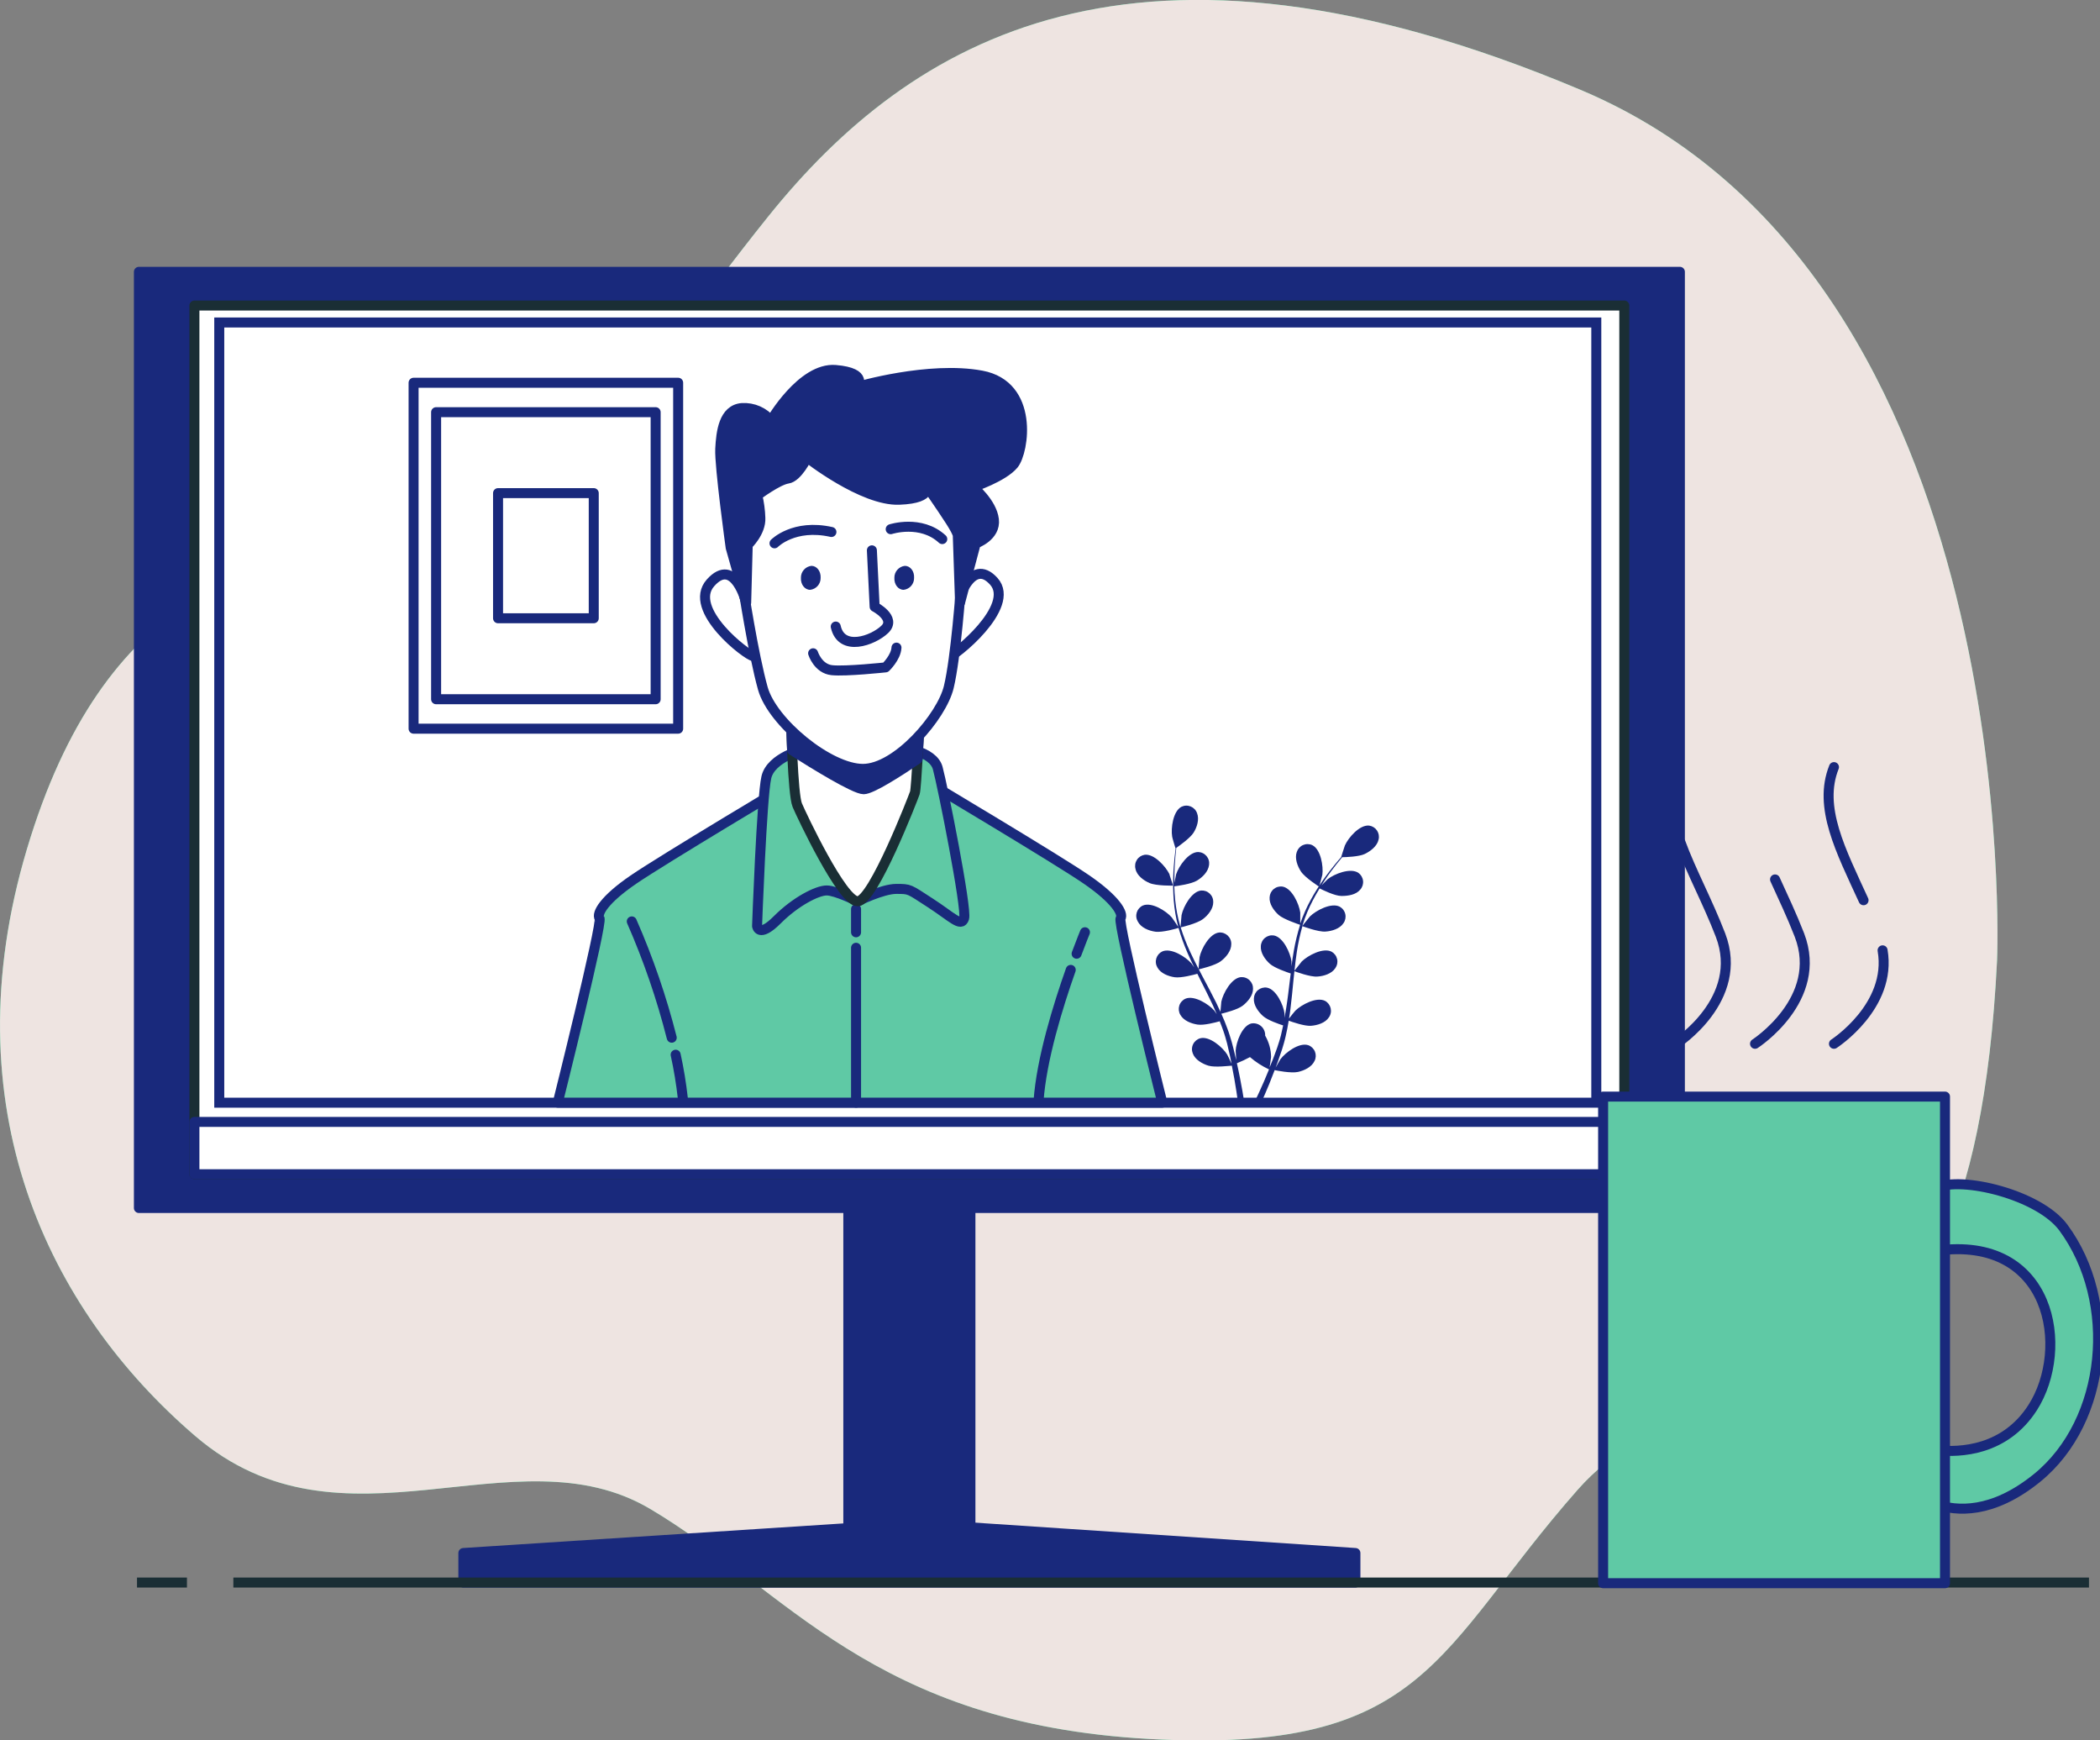 <svg xmlns="http://www.w3.org/2000/svg" width="210" height="174" viewBox="0 0 210 174" fill="none"><rect x="0" y="0" width="210" height="174" fill="#808080" stroke="none"/><g clip-path="url(#clip0_4293_14979)"><path d="M199.706 96.014C199.706 96.014 202.661 27.77 158.059 8.984C113.457 -9.802 91.007 3.997 76.83 21.636C62.654 39.275 57.927 50.772 41.681 53.071C25.436 55.369 10.37 59.208 2.692 84.894C-4.986 110.58 4.753 130.91 19.525 143.573C34.297 156.237 51.429 142.818 65.013 150.858C78.598 158.898 87.17 172.328 114.934 173.861C142.699 175.393 143.581 165.043 157.765 148.948C171.949 132.854 197.049 149.696 199.706 96.014Z" fill="#5AE4A7"></path><path d="M199.706 96.014C199.706 96.014 202.661 27.77 158.059 8.984C113.457 -9.802 91.007 3.997 76.83 21.636C62.654 39.275 57.927 50.772 41.681 53.071C25.436 55.369 10.37 59.208 2.692 84.894C-4.986 110.58 4.753 130.91 19.525 143.573C34.297 156.237 51.429 142.818 65.013 150.858C78.598 158.898 87.17 172.328 114.934 173.861C142.699 175.393 143.581 165.043 157.765 148.948C171.949 132.854 197.049 149.696 199.706 96.014Z" fill="#EEE4E1"></path><path d="M97.041 108.545H84.832V157.875H97.041V108.545Z" fill="#19297C" stroke="#19297C" stroke-linecap="round" stroke-linejoin="round"></path><path d="M167.988 27.177H13.891V120.775H167.988V27.177Z" fill="#19297C" stroke="#19297C" stroke-linecap="round" stroke-linejoin="round"></path><path d="M162.43 30.547H19.441V117.4H162.43V30.547Z" fill="white" stroke="#1A2E35" stroke-linecap="round" stroke-linejoin="round"></path><path d="M162.43 112.169H19.441V117.4H162.43V112.169Z" fill="white" stroke="#19297C" stroke-linecap="round" stroke-linejoin="round"></path><path d="M91.605 152.341L46.336 155.27V158.222H135.541V155.27L91.605 152.341Z" fill="#19297C" stroke="#19297C" stroke-linecap="round" stroke-linejoin="round"></path><path d="M159.63 32.242H21.926V110.247H159.63V32.242Z" fill="white" stroke="#19297C" stroke-miterlimit="10"></path><path d="M67.816 38.267H41.359V72.853H67.816V38.267Z" fill="white" stroke="#19297C" stroke-linecap="round" stroke-linejoin="round"></path><path d="M65.564 41.211H43.611V69.909H65.564V41.211Z" fill="white" stroke="#19297C" stroke-linecap="round" stroke-linejoin="round"></path><path d="M59.375 49.303H49.805V61.812H59.375V49.303Z" fill="white" stroke="#19297C" stroke-linecap="round" stroke-linejoin="round"></path><path d="M114.945 88.283C115.631 88.582 117.309 88.544 117.312 88.544C117.316 88.544 116.935 87.445 116.935 87.378C116.559 86.623 115.405 85.332 114.459 85.46C114.302 85.486 114.153 85.544 114.02 85.631C113.887 85.719 113.774 85.833 113.689 85.967C113.603 86.101 113.546 86.251 113.522 86.408C113.499 86.566 113.508 86.726 113.551 86.879C113.686 87.54 114.361 88.027 114.945 88.283Z" fill="#19297C"></path><path d="M115.525 93.149C116.237 93.254 117.734 92.817 117.851 92.771C118.099 93.629 118.403 94.47 118.759 95.289C118.966 95.765 119.189 96.24 119.419 96.712C119.279 96.512 119.159 96.335 119.136 96.312C118.578 95.666 117.12 94.745 116.241 95.119C116.097 95.185 115.968 95.281 115.863 95.4C115.759 95.52 115.68 95.66 115.633 95.811C115.585 95.963 115.57 96.123 115.589 96.281C115.607 96.438 115.659 96.591 115.74 96.727C116.064 97.32 116.841 97.614 117.474 97.705C118.107 97.795 119.396 97.456 119.735 97.358L120.003 97.901C120.437 98.765 120.874 99.626 121.277 100.483C121.417 100.785 121.548 101.087 121.677 101.392C121.556 101.211 121.45 101.064 121.432 101.041C120.874 100.396 119.415 99.475 118.537 99.852C118.393 99.918 118.264 100.014 118.159 100.134C118.054 100.253 117.975 100.393 117.928 100.544C117.881 100.696 117.866 100.856 117.884 101.014C117.903 101.172 117.954 101.324 118.035 101.46C118.36 102.053 119.136 102.344 119.769 102.438C120.403 102.532 121.567 102.219 121.971 102.106C122.095 102.419 122.219 102.736 122.325 103.046C122.393 103.257 122.472 103.457 122.528 103.676C122.585 103.895 122.645 104.103 122.706 104.314C122.804 104.722 122.905 105.144 122.992 105.544C123.052 105.824 123.109 106.088 123.162 106.36C123.026 106.054 122.743 105.469 122.713 105.424C122.257 104.699 120.957 103.567 120.029 103.804C119.876 103.846 119.733 103.92 119.61 104.021C119.487 104.122 119.386 104.248 119.315 104.391C119.244 104.533 119.204 104.689 119.197 104.848C119.19 105.007 119.217 105.166 119.276 105.314C119.509 105.952 120.233 106.36 120.844 106.545C121.515 106.749 123 106.545 123.184 106.545C123.275 106.99 123.358 107.424 123.429 107.832C123.588 108.738 123.708 109.549 123.806 110.236H124.432C124.323 109.527 124.179 108.681 123.991 107.73C123.904 107.277 123.799 106.798 123.689 106.303C124.137 106.123 124.573 105.917 124.997 105.688C125.573 106.183 126.213 106.597 126.901 106.918C126.731 107.337 126.562 107.745 126.396 108.126C126.049 108.927 125.717 109.636 125.427 110.236H126.124C126.373 109.681 126.648 109.047 126.935 108.349C127.108 107.922 127.289 107.462 127.466 106.99C127.647 107.028 129.117 107.326 129.803 107.171C130.425 107.032 131.179 106.681 131.458 106.065C131.529 105.923 131.568 105.767 131.575 105.608C131.581 105.449 131.554 105.29 131.495 105.142C131.436 104.994 131.346 104.861 131.232 104.75C131.118 104.639 130.982 104.553 130.832 104.499C129.928 104.193 128.544 105.224 128.035 105.911C128.005 105.952 127.73 106.428 127.564 106.733C127.636 106.537 127.708 106.356 127.779 106.152C127.922 105.756 128.058 105.36 128.201 104.929C128.262 104.722 128.326 104.51 128.39 104.295C128.454 104.08 128.503 103.857 128.559 103.635C128.684 103.117 128.782 102.585 128.872 102.049C129.219 102.174 130.452 102.604 131.089 102.559C131.726 102.514 132.525 102.28 132.89 101.713C132.982 101.583 133.045 101.435 133.075 101.28C133.106 101.124 133.103 100.963 133.067 100.808C133.032 100.653 132.964 100.508 132.869 100.381C132.773 100.254 132.652 100.148 132.513 100.071C131.662 99.633 130.139 100.449 129.536 101.045C129.494 101.083 129.11 101.562 128.902 101.83C128.955 101.509 129.008 101.185 129.046 100.856C129.166 99.909 129.253 98.943 129.347 97.98C129.377 97.686 129.407 97.395 129.441 97.101C129.562 97.146 131.017 97.69 131.733 97.637C132.37 97.595 133.165 97.361 133.535 96.791C133.626 96.661 133.689 96.513 133.72 96.358C133.75 96.202 133.748 96.041 133.712 95.886C133.676 95.731 133.609 95.586 133.513 95.459C133.418 95.332 133.297 95.226 133.158 95.149C132.31 94.711 130.787 95.527 130.18 96.123C130.135 96.168 129.581 96.878 129.449 97.048C129.517 96.399 129.592 95.757 129.69 95.123C129.82 94.27 130.004 93.427 130.24 92.598C130.297 92.617 131.812 93.19 132.547 93.137C133.184 93.096 133.98 92.862 134.349 92.296C134.441 92.166 134.504 92.017 134.535 91.861C134.566 91.705 134.564 91.544 134.528 91.388C134.493 91.233 134.425 91.087 134.329 90.96C134.233 90.832 134.111 90.727 133.972 90.65C133.124 90.212 131.601 91.028 130.994 91.624C130.949 91.673 130.35 92.42 130.24 92.564C130.24 92.515 130.267 92.462 130.282 92.416C130.542 91.59 130.876 90.789 131.281 90.023C131.499 89.597 131.729 89.201 131.963 88.823C132.234 88.959 133.471 89.578 134.146 89.578C134.82 89.578 135.604 89.461 136.03 88.936C136.135 88.817 136.213 88.677 136.261 88.526C136.308 88.374 136.323 88.214 136.304 88.057C136.286 87.899 136.234 87.747 136.153 87.61C136.072 87.474 135.964 87.356 135.834 87.264C135.035 86.736 133.433 87.37 132.766 87.902C132.732 87.932 132.389 88.28 132.152 88.517L132.476 88.008C132.875 87.404 133.279 86.876 133.64 86.415C133.848 86.151 134.04 85.917 134.221 85.701C134.556 85.701 135.91 85.656 136.482 85.377C137.055 85.098 137.719 84.599 137.858 83.939C137.897 83.785 137.902 83.624 137.875 83.467C137.847 83.311 137.787 83.162 137.698 83.03C137.609 82.898 137.494 82.787 137.359 82.703C137.224 82.619 137.073 82.564 136.916 82.542C135.962 82.44 134.835 83.746 134.489 84.528C134.458 84.596 134.112 85.701 134.112 85.701C133.934 85.909 133.735 86.128 133.539 86.373C133.162 86.834 132.751 87.351 132.336 87.947C131.883 88.586 131.467 89.251 131.089 89.937C130.665 90.704 130.309 91.507 130.026 92.337C130.026 92.337 130.026 92.36 130.026 92.368C130.026 92.088 130.026 91.303 130.026 91.235C129.913 90.39 129.204 88.816 128.265 88.642C128.109 88.617 127.948 88.626 127.795 88.668C127.642 88.709 127.499 88.783 127.376 88.883C127.253 88.983 127.153 89.109 127.081 89.25C127.01 89.392 126.969 89.548 126.961 89.706C126.905 90.378 127.391 91.054 127.87 91.48C128.348 91.907 129.894 92.424 130.011 92.462C129.745 93.314 129.535 94.183 129.381 95.062C129.291 95.572 129.215 96.093 129.147 96.614C129.147 96.368 129.147 96.153 129.147 96.123C129.038 95.274 128.329 93.7 127.387 93.526C127.23 93.502 127.07 93.51 126.916 93.552C126.763 93.594 126.62 93.668 126.497 93.769C126.374 93.869 126.273 93.995 126.202 94.137C126.131 94.28 126.09 94.435 126.083 94.594C126.03 95.266 126.516 95.942 126.991 96.365C127.466 96.787 128.737 97.218 129.072 97.327C129.046 97.527 129.019 97.727 128.997 97.927C128.88 98.886 128.77 99.845 128.62 100.785C128.571 101.113 128.51 101.438 128.454 101.762C128.454 101.547 128.454 101.366 128.454 101.336C128.345 100.49 127.632 98.916 126.694 98.743C126.537 98.718 126.377 98.727 126.223 98.768C126.07 98.81 125.927 98.883 125.804 98.984C125.681 99.084 125.581 99.209 125.509 99.351C125.438 99.493 125.397 99.648 125.389 99.807C125.333 100.483 125.823 101.155 126.298 101.581C126.773 102.008 127.919 102.393 128.314 102.521C128.247 102.849 128.175 103.182 128.096 103.499C128.032 103.714 127.99 103.925 127.915 104.137L127.711 104.767C127.568 105.144 127.425 105.571 127.274 105.952C127.172 106.22 127.07 106.469 126.965 106.707C127.018 106.379 127.104 105.733 127.108 105.68C127.098 104.928 126.894 104.191 126.516 103.54C126.525 103.362 126.493 103.184 126.422 103.021C126.352 102.857 126.246 102.711 126.111 102.594C125.977 102.477 125.817 102.393 125.645 102.347C125.473 102.301 125.293 102.295 125.118 102.329C124.195 102.574 123.61 104.216 123.565 105.05C123.565 105.103 123.595 105.65 123.622 105.997C123.576 105.797 123.535 105.601 123.482 105.394C123.388 104.986 123.279 104.578 123.162 104.14L122.969 103.51C122.913 103.295 122.822 103.08 122.747 102.861C122.566 102.362 122.37 101.864 122.133 101.351C122.491 101.264 123.757 100.943 124.266 100.551C124.775 100.158 125.306 99.528 125.303 98.852C125.307 98.693 125.278 98.535 125.217 98.388C125.156 98.242 125.065 98.109 124.95 98C124.835 97.891 124.698 97.807 124.548 97.754C124.399 97.701 124.24 97.681 124.081 97.693C123.132 97.795 122.306 99.313 122.133 100.147C122.133 100.2 122.065 100.815 122.042 101.155C121.907 100.857 121.771 100.558 121.624 100.26C121.198 99.403 120.742 98.55 120.29 97.697L119.882 96.912C120.011 96.882 121.522 96.535 122.091 96.093C122.596 95.716 123.132 95.07 123.128 94.394C123.133 94.235 123.104 94.077 123.043 93.93C122.983 93.782 122.892 93.65 122.777 93.54C122.661 93.43 122.524 93.346 122.374 93.293C122.224 93.24 122.065 93.219 121.907 93.232C120.957 93.338 120.131 94.851 119.958 95.689C119.958 95.753 119.867 96.636 119.856 96.863C119.558 96.285 119.264 95.708 118.997 95.127C118.635 94.343 118.324 93.538 118.066 92.715C118.126 92.715 119.705 92.337 120.29 91.892C120.795 91.514 121.33 90.869 121.326 90.193C121.33 90.034 121.301 89.876 121.24 89.73C121.18 89.583 121.089 89.451 120.973 89.341C120.858 89.232 120.721 89.148 120.572 89.095C120.422 89.043 120.263 89.022 120.105 89.034C119.155 89.136 118.329 90.654 118.156 91.492C118.156 91.556 118.058 92.507 118.054 92.681C118.054 92.632 118.02 92.586 118.005 92.537C117.767 91.704 117.605 90.852 117.519 89.99C117.466 89.514 117.444 89.057 117.429 88.612C117.73 88.574 119.106 88.393 119.69 88.046C120.274 87.698 120.821 87.143 120.908 86.472C120.929 86.314 120.918 86.153 120.873 86C120.829 85.847 120.753 85.706 120.65 85.584C120.547 85.463 120.42 85.364 120.277 85.296C120.134 85.227 119.977 85.189 119.818 85.184C118.865 85.184 117.877 86.596 117.613 87.411C117.613 87.453 117.504 87.921 117.44 88.261C117.44 88.061 117.44 87.853 117.44 87.661C117.44 86.936 117.489 86.272 117.534 85.686C117.561 85.35 117.594 85.052 117.628 84.769C117.904 84.581 119.008 83.799 119.351 83.259C119.694 82.72 119.954 81.927 119.705 81.297C119.652 81.147 119.568 81.01 119.458 80.896C119.348 80.781 119.216 80.691 119.069 80.63C118.922 80.57 118.764 80.541 118.606 80.546C118.447 80.551 118.291 80.59 118.149 80.659C117.3 81.097 117.074 82.81 117.218 83.652C117.218 83.724 117.549 84.841 117.564 84.833C117.527 85.101 117.489 85.392 117.459 85.709C117.398 86.298 117.338 86.959 117.323 87.687C117.297 88.47 117.314 89.254 117.376 90.035C117.445 90.909 117.591 91.776 117.813 92.624C117.811 92.634 117.811 92.644 117.813 92.654C117.662 92.417 117.221 91.771 117.18 91.726C116.622 91.076 115.163 90.159 114.285 90.533C114.141 90.599 114.012 90.695 113.907 90.814C113.802 90.933 113.724 91.073 113.676 91.225C113.629 91.377 113.614 91.537 113.633 91.695C113.651 91.852 113.703 92.004 113.784 92.141C114.115 92.764 114.892 93.058 115.525 93.149Z" fill="#19297C"></path><path d="M131.918 88.653C131.918 88.653 132.224 87.521 132.235 87.46C132.352 86.615 132.08 84.909 131.221 84.494C131.076 84.428 130.919 84.394 130.76 84.393C130.6 84.392 130.443 84.425 130.297 84.49C130.152 84.554 130.022 84.649 129.915 84.767C129.809 84.886 129.728 85.025 129.679 85.177C129.449 85.811 129.743 86.588 130.09 87.124C130.497 87.755 131.918 88.649 131.918 88.653Z" fill="#19297C"></path><path d="M112.055 91.812C112.364 91.348 111.591 89.955 108.663 87.94C105.734 85.924 92.734 78.183 92.734 78.183L88.403 77.964V77.718L86.005 77.839L83.608 77.718V77.964L79.277 78.183C79.277 78.183 66.284 85.928 63.344 87.94C60.404 89.952 59.635 91.337 59.952 91.812C60.268 92.288 55.775 110.244 55.775 110.244H116.231C116.231 110.244 111.746 92.277 112.055 91.812Z" fill="#5FC9A5" stroke="#19297C" stroke-linecap="round" stroke-linejoin="round"></path><path d="M67.566 105.45C67.881 106.886 68.12 108.337 68.283 109.799" stroke="#19297C" stroke-linecap="round" stroke-linejoin="round"></path><path d="M63.178 92.122C64.827 95.881 66.163 99.769 67.173 103.748" stroke="#19297C" stroke-linecap="round" stroke-linejoin="round"></path><path d="M107.074 96.969C105.819 100.521 104.142 105.914 103.855 110.089" stroke="#19297C" stroke-linecap="round" stroke-linejoin="round"></path><path d="M108.495 93.206C108.495 93.206 108.156 94.025 107.662 95.353" stroke="#19297C" stroke-linecap="round" stroke-linejoin="round"></path><path d="M85.606 94.757V110.244" stroke="#19297C" stroke-linecap="round" stroke-linejoin="round"></path><path d="M85.606 90.884V93.209" stroke="#19297C" stroke-linecap="round" stroke-linejoin="round"></path><path d="M80.347 74.929C80.347 74.929 77.098 75.707 76.634 77.719C76.171 79.73 75.707 92.587 75.707 92.587C75.707 92.587 75.862 93.828 77.72 91.968C79.578 90.107 81.738 89.027 82.669 89.027C83.6 89.027 85.76 90.111 85.76 90.111C85.76 90.111 88.236 88.872 89.627 88.872C91.018 88.872 90.864 88.872 93.019 90.265C95.176 91.658 96.114 92.741 96.412 91.813C96.71 90.884 94.245 78.492 93.773 76.79C93.302 75.088 90.215 74.62 88.824 74.62C87.433 74.62 80.347 74.929 80.347 74.929Z" fill="#5FC9A5" stroke="#19297C" stroke-linecap="round" stroke-linejoin="round"></path><path d="M79.111 71.989C79.111 71.989 79.266 79.421 79.73 80.508C80.193 81.595 84.215 90.111 85.76 90.111C87.306 90.111 91.331 79.73 91.486 79.266C91.641 78.802 91.95 72.298 91.95 72.298L79.111 71.989Z" fill="white" stroke="#1A2E35" stroke-linecap="round" stroke-linejoin="round"></path><path d="M91.757 75.884C91.863 74.106 91.95 72.298 91.95 72.298L79.111 71.989C79.111 71.989 79.138 73.355 79.209 75.008C81.388 76.394 85.463 78.907 86.371 78.907C87.163 78.9 89.873 77.16 91.757 75.884Z" fill="#19297C" stroke="#19297C" stroke-linecap="round" stroke-linejoin="round"></path><path d="M74.619 60.238C74.619 60.238 73.446 55.588 71.057 58.264C68.667 60.94 74.766 65.594 75.327 65.594C75.889 65.594 76.232 64.462 76.232 64.462L74.619 60.238Z" fill="white" stroke="#19297C" stroke-linecap="round" stroke-linejoin="round"></path><path d="M95.732 60.314C95.732 60.314 97.093 55.584 99.377 58.117C101.661 60.65 95.362 65.685 94.801 65.719C94.239 65.753 93.941 64.647 93.941 64.647L95.732 60.314Z" fill="white" stroke="#19297C" stroke-linecap="round" stroke-linejoin="round"></path><path d="M74.281 58.547C74.281 58.547 75.333 65.455 76.287 68.837C77.24 72.219 82.913 76.873 86.29 76.873C89.668 76.873 94.161 71.656 94.877 68.697C95.593 65.738 96.091 58.687 96.091 58.687C96.091 58.687 96.931 53.331 96.728 51.779C96.524 50.228 95.97 47.699 91.281 45.434C86.592 43.169 80.689 43.321 77.775 45.291C74.862 47.261 73.75 49.662 74.119 50.651C74.489 51.64 74.281 58.547 74.281 58.547Z" fill="white" stroke="#19297C" stroke-linecap="round" stroke-linejoin="round"></path><path d="M87.189 55.022L87.464 60.661C87.464 60.661 89.658 61.794 88.474 62.926C87.291 64.058 84.136 65.191 83.574 62.643" stroke="#19297C" stroke-linecap="round" stroke-linejoin="round"></path><path d="M81.312 65.315C81.312 65.315 81.795 66.863 83.197 67.006C84.599 67.15 88.561 66.723 88.561 66.723C88.561 66.723 89.597 65.738 89.647 64.749" stroke="#19297C" stroke-linecap="round" stroke-linejoin="round"></path><path d="M82.063 57.773C82.07 58.068 81.966 58.354 81.772 58.576C81.578 58.797 81.308 58.938 81.015 58.97C80.472 58.97 80.058 58.434 80.092 57.773C80.085 57.479 80.189 57.192 80.383 56.97C80.577 56.748 80.847 56.606 81.14 56.573C81.682 56.573 82.097 57.109 82.063 57.773Z" fill="#19297C"></path><path d="M91.409 57.773C91.415 58.068 91.312 58.353 91.119 58.575C90.925 58.796 90.656 58.937 90.365 58.97C89.818 58.97 89.404 58.434 89.438 57.773C89.431 57.479 89.535 57.192 89.729 56.97C89.923 56.748 90.193 56.606 90.485 56.573C91.032 56.573 91.447 57.109 91.409 57.773Z" fill="#19297C"></path><path d="M77.451 54.32C77.451 54.32 79.385 52.346 83.143 53.187" stroke="#19297C" stroke-linecap="round" stroke-linejoin="round"></path><path d="M89.07 52.908C89.07 52.908 92.086 51.923 94.227 53.897" stroke="#19297C" stroke-linecap="round" stroke-linejoin="round"></path><path d="M75.73 49.526C75.909 50.269 76.011 51.028 76.035 51.791C76.103 53.203 74.772 54.471 74.772 54.471L74.618 60.25L73.068 54.754C73.068 54.754 71.938 46.575 72.024 44.883C72.111 43.193 72.367 40.939 74.207 40.796C74.754 40.764 75.302 40.863 75.804 41.083C76.306 41.303 76.75 41.639 77.098 42.064C77.098 42.064 80.185 36.708 83.551 36.991C86.917 37.274 85.714 38.682 85.714 38.682C85.714 38.682 92.876 36.568 98.153 37.55C103.43 38.531 102.409 45.163 101.361 46.431C100.313 47.699 97.301 48.696 97.301 48.696C97.301 48.696 99.186 50.243 99.389 51.938C99.593 53.633 97.576 54.335 97.576 54.335L96.005 60.254L95.782 53.629C95.782 53.629 95.929 53.486 95.028 52.078C94.128 50.67 92.541 48.413 92.541 48.413C92.541 48.413 93.596 49.821 89.928 49.964C86.261 50.108 80.713 45.733 80.713 45.733C80.713 45.733 79.766 47.707 78.775 47.85C77.784 47.994 75.73 49.526 75.73 49.526Z" fill="#19297C" stroke="#19297C" stroke-linecap="round" stroke-linejoin="round"></path><path d="M23.336 158.222H208.896" stroke="#1A2E35" stroke-miterlimit="10"></path><path d="M13.701 158.222H18.695" stroke="#1A2E35" stroke-miterlimit="10"></path><path d="M206.337 122.734C203.906 119.435 196.088 117.563 193.627 118.763V125.048C205.206 123.432 207.031 134.861 203.269 140.727C200.521 145.011 196.073 145.257 193.627 144.989V150.405C195.628 151.1 199.217 151.402 203.706 147.763C210.721 142.063 211.818 130.162 206.337 122.734Z" fill="#5FC9A5" stroke="#19297C" stroke-linecap="round" stroke-linejoin="round"></path><path d="M194.5 109.636H160.312V158.287H194.5V109.636Z" fill="#5FC9A5" stroke="#19297C" stroke-linecap="round" stroke-linejoin="round"></path><path d="M167.211 81.157C166.932 79.661 167.07 78.117 167.61 76.695" stroke="#19297C" stroke-linecap="round" stroke-linejoin="round"></path><path d="M167.609 104.356C167.609 104.356 174.515 99.909 172.05 93.489C170.768 90.156 169.091 87.072 168.047 84.218" stroke="#19297C" stroke-linecap="round" stroke-linejoin="round"></path><path d="M175.504 104.356C175.504 104.356 182.409 99.909 179.944 93.489C179.19 91.548 178.32 89.714 177.505 87.925" stroke="#19297C" stroke-linecap="round" stroke-linejoin="round"></path><path d="M186.356 90.004C184.094 85.064 181.791 80.715 183.397 76.695" stroke="#19297C" stroke-linecap="round" stroke-linejoin="round"></path><path d="M183.396 104.356C183.396 104.356 189.224 100.604 188.259 95.014" stroke="#19297C" stroke-linecap="round" stroke-linejoin="round"></path></g><defs><clipPath id="clip0_4293_14979"><rect width="210" height="174" fill="white"></rect></clipPath></defs></svg>